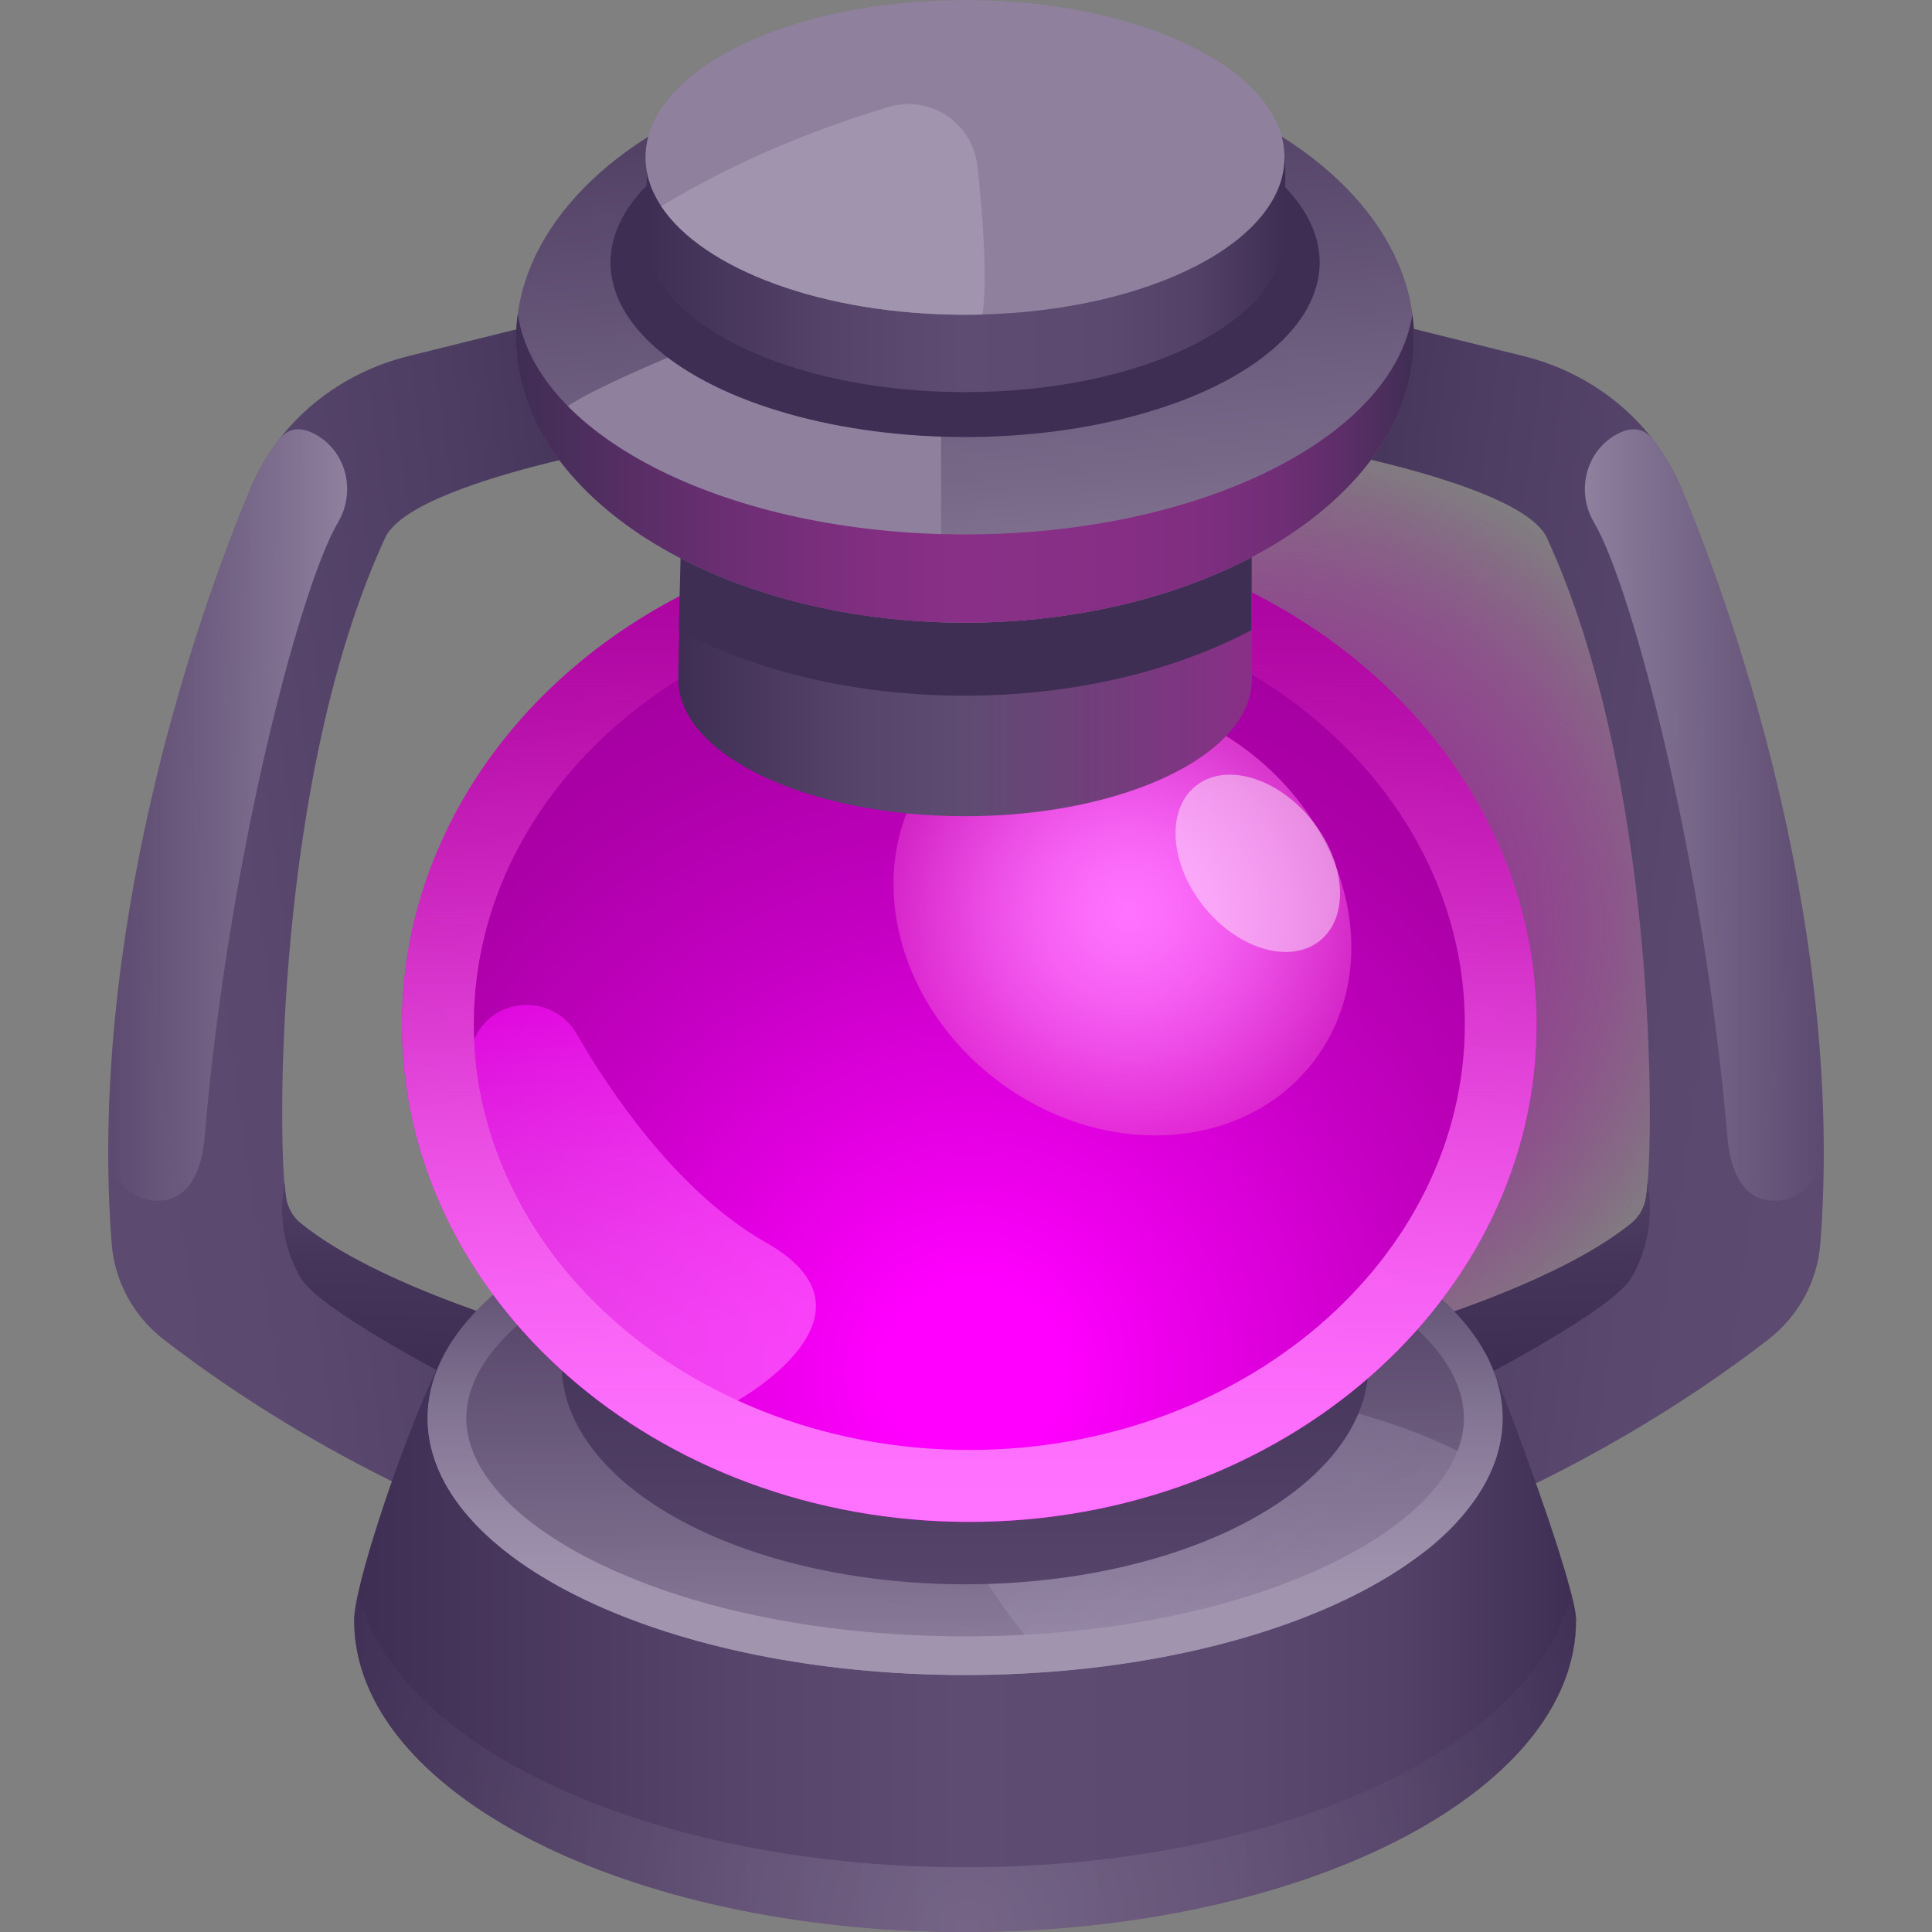 <?xml version="1.0" encoding="UTF-8"?>
<svg id="Layer_1" xmlns="http://www.w3.org/2000/svg" xmlns:xlink="http://www.w3.org/1999/xlink" version="1.1" viewBox="0 0 32 32">
  <rect x="0" y="0" width="32" height="32" fill="#808080" stroke="none"/>
  <!-- Generator: Adobe Illustrator 29.6.1, SVG Export Plug-In . SVG Version: 2.1.1 Build 9)  -->
  <defs>
    <style>
      .st0 {
        fill: url(#linear-gradient2);
      }

      .st1 {
        fill: url(#linear-gradient1);
      }

      .st2 {
        fill: url(#linear-gradient9);
      }

      .st3 {
        fill: url(#linear-gradient3);
      }

      .st4 {
        fill: url(#linear-gradient6);
      }

      .st5 {
        fill: url(#linear-gradient8);
      }

      .st6 {
        fill: url(#linear-gradient5);
      }

      .st7 {
        fill: url(#linear-gradient4);
      }

      .st8 {
        fill: url(#linear-gradient7);
        opacity: .25;
      }

      .st9 {
        fill: url(#linear-gradient18);
      }

      .st10 {
        fill: url(#linear-gradient13);
      }

      .st11 {
        fill: url(#linear-gradient15);
      }

      .st12 {
        fill: url(#linear-gradient16);
      }

      .st13 {
        fill: url(#linear-gradient11);
      }

      .st14 {
        fill: url(#linear-gradient17);
      }

      .st15 {
        fill: url(#linear-gradient14);
      }

      .st16 {
        fill: #3f2e54;
      }

      .st17 {
        fill: url(#linear-gradient);
      }

      .st18 {
        fill: url(#radial-gradient);
        opacity: .57;
      }

      .st19 {
        fill: url(#linear-gradient12);
        opacity: .43;
      }

      .st20 {
        fill: url(#linear-gradient10);
        opacity: .59;
      }

      .st21 {
        fill: url(#radial-gradient3);
      }

      .st22 {
        fill: url(#radial-gradient2);
      }

      .st23 {
        fill: #8f809e;
      }

      .st24 {
        fill: url(#radial-gradient1);
        opacity: .47;
      }

      .st25 {
        fill: #a194af;
      }
    </style>
    <radialGradient id="radial-gradient" cx="-232.244" cy="451.569" fx="-232.244" fy="451.569" r="86.736" gradientTransform="translate(69.797 3.454) rotate(48.35) scale(.103)" gradientUnits="userSpaceOnUse">
      <stop offset=".242" stop-color="#a3009f"/>
      <stop offset=".342" stop-color="#a3009f" stop-opacity=".974"/>
      <stop offset=".448" stop-color="#a3009f" stop-opacity=".895"/>
      <stop offset=".558" stop-color="#a3009f" stop-opacity=".765"/>
      <stop offset=".669" stop-color="#a3009f" stop-opacity=".583"/>
      <stop offset=".782" stop-color="#a3009f" stop-opacity=".348"/>
      <stop offset=".895" stop-color="#a3009f" stop-opacity=".064"/>
      <stop offset=".918" stop-color="#a3009f" stop-opacity="0"/>
    </radialGradient>
    <linearGradient id="linear-gradient" x1="-1095.836" y1="17.12" x2="-1108.893" y2="15.244" gradientTransform="translate(-1096.315) rotate(-180) scale(1 -1)" gradientUnits="userSpaceOnUse">
      <stop offset="0" stop-color="#5e4c72"/>
      <stop offset=".366" stop-color="#5a486e"/>
      <stop offset=".71" stop-color="#4e3d63"/>
      <stop offset="1" stop-color="#3f2e54"/>
    </linearGradient>
    <linearGradient id="linear-gradient1" x1="-1103.719" y1="18.155" x2="-1103.592" y2="22.642" gradientTransform="translate(-1096.315) rotate(-180) scale(1 -1)" gradientUnits="userSpaceOnUse">
      <stop offset="0" stop-color="#5e4c72"/>
      <stop offset=".067" stop-color="#5b496f"/>
      <stop offset=".627" stop-color="#46355b"/>
      <stop offset="1" stop-color="#3f2e54"/>
    </linearGradient>
    <linearGradient id="linear-gradient2" x1="-1102.065" y1="13.498" x2="-1098.108" y2="13.498" gradientTransform="translate(-1096.315) rotate(-180) scale(1 -1)" gradientUnits="userSpaceOnUse">
      <stop offset="0" stop-color="#8f809e"/>
      <stop offset=".603" stop-color="#8f809e" stop-opacity=".38"/>
      <stop offset="1" stop-color="#8f809e" stop-opacity="0"/>
    </linearGradient>
    <linearGradient id="linear-gradient3" x1="32.479" y1="17.12" x2="19.422" y2="15.244" gradientTransform="matrix(1,0,0,1,0,0)" xlink:href="#linear-gradient"/>
    <linearGradient id="linear-gradient4" x1="24.596" y1="18.155" x2="24.723" y2="22.642" gradientTransform="matrix(1,0,0,1,0,0)" xlink:href="#linear-gradient1"/>
    <linearGradient id="linear-gradient5" x1="5.866" y1="26.587" x2="26.104" y2="26.587" gradientUnits="userSpaceOnUse">
      <stop offset="0" stop-color="#3f2e54"/>
      <stop offset=".025" stop-color="#413056"/>
      <stop offset=".31" stop-color="#56446a"/>
      <stop offset=".496" stop-color="#5e4c72"/>
      <stop offset=".721" stop-color="#5b496f"/>
      <stop offset=".856" stop-color="#534167"/>
      <stop offset=".967" stop-color="#443359"/>
      <stop offset="1" stop-color="#3f2e54"/>
    </linearGradient>
    <radialGradient id="radial-gradient1" cx="-278.051" cy="612.556" fx="-278.051" fy="612.556" r="118.764" gradientTransform="translate(44.671 -31.153) scale(.103)" gradientUnits="userSpaceOnUse">
      <stop offset="0" stop-color="#8f809e"/>
      <stop offset=".264" stop-color="#796989"/>
      <stop offset="1" stop-color="#3f2e54"/>
    </radialGradient>
    <linearGradient id="linear-gradient6" x1="16.01" y1="27.785" x2="15.959" y2="18.988" gradientUnits="userSpaceOnUse">
      <stop offset="0" stop-color="#8f809e"/>
      <stop offset=".264" stop-color="#796989"/>
      <stop offset="1" stop-color="#3f2e54"/>
    </linearGradient>
    <linearGradient id="linear-gradient7" x1="21.824" y1="27.011" x2="19.41" y2="24.146" gradientUnits="userSpaceOnUse">
      <stop offset="0" stop-color="#d5c9e5" stop-opacity=".7"/>
      <stop offset=".328" stop-color="#d0c4e0" stop-opacity=".737"/>
      <stop offset=".68" stop-color="#c3b7d5" stop-opacity=".845"/>
      <stop offset="1" stop-color="#b0a5c4"/>
    </linearGradient>
    <linearGradient id="linear-gradient8" x1="15.985" y1="27.647" x2="15.985" y2="19.181" gradientUnits="userSpaceOnUse">
      <stop offset=".154" stop-color="#a194af"/>
      <stop offset=".297" stop-color="#978aa6"/>
      <stop offset=".538" stop-color="#7e708f"/>
      <stop offset=".845" stop-color="#564569"/>
      <stop offset="1" stop-color="#3f2e54"/>
    </linearGradient>
    <linearGradient id="linear-gradient9" x1="15.985" y1="28.264" x2="15.985" y2="20.415" gradientUnits="userSpaceOnUse">
      <stop offset="0" stop-color="#5e4c72"/>
      <stop offset="1" stop-color="#3f2e54"/>
    </linearGradient>
    <radialGradient id="radial-gradient2" cx="-277.37" cy="523.123" fx="-277.37" fy="523.123" r="149.88" gradientTransform="translate(44.671 -31.153) scale(.103)" gradientUnits="userSpaceOnUse">
      <stop offset=".094" stop-color="#f0f"/>
      <stop offset=".195" stop-color="#ef00ee"/>
      <stop offset=".483" stop-color="#c500c3"/>
      <stop offset=".709" stop-color="#ac00a8"/>
      <stop offset=".842" stop-color="#a3009f"/>
    </radialGradient>
    <linearGradient id="linear-gradient10" x1="11.544" y1="23.633" x2="9.876" y2="15.797" gradientUnits="userSpaceOnUse">
      <stop offset="0" stop-color="#ff72ff"/>
      <stop offset=".197" stop-color="#ff6eff"/>
      <stop offset=".383" stop-color="#ff62ff"/>
      <stop offset=".564" stop-color="#ff4fff"/>
      <stop offset=".742" stop-color="#ff35ff"/>
      <stop offset=".917" stop-color="#ff12ff"/>
      <stop offset="1" stop-color="#f0f"/>
    </linearGradient>
    <linearGradient id="linear-gradient11" x1="16.055" y1="25.02" x2="16.055" y2="7.498" gradientUnits="userSpaceOnUse">
      <stop offset="0" stop-color="#ff72ff"/>
      <stop offset=".099" stop-color="#fd6ffc" stop-opacity=".979"/>
      <stop offset=".223" stop-color="#fa68f6" stop-opacity=".918"/>
      <stop offset=".36" stop-color="#f45deb" stop-opacity=".817"/>
      <stop offset=".507" stop-color="#eb4ddd" stop-opacity=".677"/>
      <stop offset=".662" stop-color="#e138ca" stop-opacity=".496"/>
      <stop offset=".824" stop-color="#d41fb2" stop-opacity=".276"/>
      <stop offset=".988" stop-color="#c50298" stop-opacity=".02"/>
      <stop offset="1" stop-color="#c40096" stop-opacity="0"/>
    </linearGradient>
    <radialGradient id="radial-gradient3" cx="-252.183" cy="448.957" fx="-252.183" fy="448.957" r="88.708" gradientTransform="translate(71.264 8.02) rotate(52.893) scale(.103)" gradientUnits="userSpaceOnUse">
      <stop offset="0" stop-color="#ff72ff"/>
      <stop offset=".072" stop-color="#fd6ffc" stop-opacity=".979"/>
      <stop offset=".162" stop-color="#fa68f6" stop-opacity=".919"/>
      <stop offset=".261" stop-color="#f45dec" stop-opacity=".82"/>
      <stop offset=".366" stop-color="#ec4ddd" stop-opacity=".682"/>
      <stop offset=".477" stop-color="#e139ca" stop-opacity=".504"/>
      <stop offset=".592" stop-color="#d420b4" stop-opacity=".287"/>
      <stop offset=".708" stop-color="#c60499" stop-opacity=".035"/>
      <stop offset=".724" stop-color="#c40096" stop-opacity="0"/>
    </radialGradient>
    <linearGradient id="linear-gradient12" x1="21.304" y1="13.009" x2="18.905" y2="19.577" gradientTransform="translate(13.537 -9.892) rotate(38.752)" gradientUnits="userSpaceOnUse">
      <stop offset="0" stop-color="#fff"/>
      <stop offset=".852" stop-color="#fff"/>
    </linearGradient>
    <linearGradient id="linear-gradient13" x1="11.234" y1="8.852" x2="20.736" y2="8.852" gradientUnits="userSpaceOnUse">
      <stop offset="0" stop-color="#3f2e54"/>
      <stop offset=".025" stop-color="#413056"/>
      <stop offset=".31" stop-color="#56446a"/>
      <stop offset=".496" stop-color="#5e4c72"/>
      <stop offset=".904" stop-color="#803482"/>
      <stop offset="1" stop-color="#892f87"/>
    </linearGradient>
    <linearGradient id="linear-gradient14" x1="-2.05" y1="7.854" x2="-2.025" y2="7.854" gradientTransform="matrix(1,0,0,1,0,0)" xlink:href="#linear-gradient1"/>
    <linearGradient id="linear-gradient15" x1="16.41" y1="11.333" x2="15.5" y2="-.953" xlink:href="#linear-gradient6"/>
    <linearGradient id="linear-gradient16" x1="8.549" y1="7.76" x2="23.421" y2="7.76" gradientUnits="userSpaceOnUse">
      <stop offset="0" stop-color="#3f2e54"/>
      <stop offset=".052" stop-color="#492e5b"/>
      <stop offset=".24" stop-color="#6c2e73"/>
      <stop offset=".395" stop-color="#812e81"/>
      <stop offset=".496" stop-color="#892f87"/>
      <stop offset=".666" stop-color="#862e85"/>
      <stop offset=".768" stop-color="#7e2e7f"/>
      <stop offset=".852" stop-color="#6f2e75"/>
      <stop offset=".926" stop-color="#5b2e67"/>
      <stop offset=".994" stop-color="#412e55"/>
      <stop offset="1" stop-color="#3f2e54"/>
    </linearGradient>
    <linearGradient id="linear-gradient17" x1="10.693" y1="3.889" x2="21.288" y2="3.889" xlink:href="#linear-gradient5"/>
    <linearGradient id="linear-gradient18" x1="26.249" y1="13.498" x2="30.207" y2="13.498" gradientTransform="matrix(1,0,0,1,0,0)" xlink:href="#linear-gradient2"/>
  </defs>
  <ellipse class="st18" cx="18.687" cy="14.136" rx="10.027" ry="11.428" transform="translate(-4.295 18.705) rotate(-48.35)"/>
  <path class="st17" d="M9.99,5.098l-3.228.801c-1.117.277-2.073,1.025-2.559,2.068-.021.044-.04.089-.059.134-.987,2.342-2.685,7.485-2.294,12.501.049.626.365,1.2.862,1.585,1.276.987,4.08,2.888,7.818,3.869v-3.564s-3.908-.891-5.556-2.234c-.13-.106-.213-.258-.239-.424-.143-.931-.186-6.964,1.644-10.926.453-.981,4.66-1.645,4.66-1.645l-1.049-2.165Z"/>
  <path class="st1" d="M4.986,21.174c.379.635,3.538,2.195,3.538,2.195.661-.372,1.13-.711,1.441-1.02-1.146-.302-3.727-1.065-4.987-2.091-.13-.106-.213-.258-.239-.424-.009-.061-.018-.144-.026-.247-.061.325-.104.955.273,1.588Z"/>
  <path class="st0" d="M1.793,19.048c0,.471.389.867.859.839.342-.02.671-.264.74-1.081.38-4.505,1.565-9.067,2.209-10.159.299-.506.135-1.175-.382-1.455-.212-.114-.428-.129-.597.088-.164.211-.305.442-.42.689-.02.044-.04.089-.06.134-.885,2.1-2.342,6.453-2.351,10.946Z"/>
  <path class="st3" d="M22.01,5.098l3.228.801c1.117.277,2.073,1.025,2.559,2.068.021.044.04.089.059.134.987,2.342,2.685,7.485,2.294,12.501-.049.626-.365,1.2-.862,1.585-1.276.987-4.08,2.888-7.818,3.869v-3.564s3.908-.891,5.556-2.234c.13-.106.213-.258.239-.424.143-.931.186-6.964-1.644-10.926-.453-.981-4.66-1.645-4.66-1.645l1.049-2.165Z"/>
  <path class="st7" d="M27.014,21.174c-.379.635-3.538,2.195-3.538,2.195-.661-.372-1.13-.711-1.441-1.02,1.146-.302,3.727-1.065,4.987-2.091.13-.106.213-.258.239-.424.009-.061.018-.144.026-.247.061.325.104.955-.273,1.588Z"/>
  <path class="st6" d="M26.104,26.839c0,2.85-4.531,5.161-10.119,5.161s-10.119-2.311-10.119-5.161c0-.711,1.134-3.914,1.617-4.616,1.363-1.984,4.308-.545,8.503-.545,4.471,0,7.759-1.278,8.729.97.246.571,1.39,3.621,1.39,4.191Z"/>
  <path class="st24" d="M26.104,26.839c0,2.85-4.53,5.161-10.119,5.161s-10.12-2.311-10.12-5.161c0-.106.025-.267.07-.467.586,2.566,4.862,4.556,10.05,4.556s9.427-1.974,10.042-4.523c.049.193.077.344.077.434Z"/>
  <ellipse class="st4" cx="15.985" cy="23.488" rx="8.903" ry="4.256"/>
  <path class="st8" d="M15.311,24.516s1.719,3.079,2.282,3.071c2.589-.034,5.357-1.318,6.164-2.008.619-.53,1.086-1.205.354-1.562-1.962-.955-4.27-1.103-5.52-1.17-1.986-.105-3.28,1.668-3.28,1.668Z"/>
  <path class="st5" d="M15.985,19.873c2.284,0,4.422.42,6.019,1.184,1.425.681,2.243,1.567,2.243,2.431s-.818,1.749-2.243,2.431c-1.597.763-3.734,1.184-6.019,1.184s-4.422-.42-6.019-1.184c-1.425-.681-2.243-1.567-2.243-2.431s.818-1.749,2.243-2.431c1.597-.763,3.734-1.184,6.019-1.184M15.985,19.232c-4.917,0-8.903,1.905-8.903,4.256s3.986,4.256,8.903,4.256,8.903-1.905,8.903-4.256-3.986-4.256-8.903-4.256h0Z"/>
  <ellipse class="st2" cx="15.985" cy="22.603" rx="6.682" ry="3.638"/>
  <ellipse class="st22" cx="16.055" cy="16.963" rx="9.398" ry="8.245"/>
  <path class="st20" d="M7.854,17.215s.003-.008.01-.024c.323-.696,1.301-.734,1.685-.07.535.927,1.661,2.623,3.141,3.461,2.098,1.188-.473,2.614-.473,2.614,0,0-4.161-1.647-4.364-5.982Z"/>
  <path class="st13" d="M16.055,9.908c4.525,0,8.207,3.165,8.207,7.054s-3.681,7.054-8.207,7.054-8.207-3.165-8.207-7.054,3.681-7.054,8.207-7.054M16.055,8.717c-5.19,0-9.398,3.692-9.398,8.245s4.207,8.245,9.398,8.245,9.398-3.692,9.398-8.245-4.207-8.245-9.398-8.245h0Z"/>
  <ellipse class="st21" cx="18.59" cy="15.165" rx="3.428" ry="3.984" transform="translate(-4.719 20.842) rotate(-52.893)"/>
  <ellipse class="st19" cx="20.833" cy="14.3" rx="1.145" ry="1.643" transform="translate(-4.365 16.188) rotate(-38.752)"/>
  <path class="st10" d="M20.736,11.248c0,1.254-2.127,2.271-4.751,2.271s-4.751-1.017-4.751-2.271c0-.422.14-5.478.14-5.478.827-2.112,7.62-1.505,9.363-1.505v6.983Z"/>
  <path class="st15" d="M20.728,4.265v6.172c-1.288.679-2.944,1.086-4.751,1.086s-3.449-.404-4.735-1.078c.037-1.538.124-4.676.124-4.676.827-2.112,7.621-1.504,9.362-1.504Z"/>
  <ellipse class="st11" cx="15.985" cy="5.602" rx="7.436" ry="4.712"/>
  <path class="st23" d="M12.833,5.212s-3.692,1.398-3.587,1.7c.452,1.301,5.637,2.701,6.342,2.626v-4.589l-2.755.264Z"/>
  <ellipse class="st16" cx="15.985" cy="4.347" rx="5.873" ry="2.892"/>
  <path class="st12" d="M23.421,5.603c0,2.602-3.33,4.711-7.436,4.711s-7.437-2.11-7.437-4.711c0-.134.009-.266.027-.397.317,2.041,3.514,3.646,7.41,3.646s7.092-1.605,7.409-3.646c.017.131.027.263.027.397Z"/>
  <path class="st14" d="M21.277,3.889c0,1.439-2.369,2.606-5.292,2.606s-5.292-1.167-5.292-2.606c0-.115.015-1.172.045-1.283.338-1.279,2.558-1.323,5.247-1.323,2.707,0,4.977.032,5.292,1.323.025.103,0,1.177,0,1.283Z"/>
  <path class="st23" d="M21.276,2.606c0,1.391-2.215,2.528-5.004,2.603-.095.003-.191.004-.288.004-2.351,0-4.343-.755-5.033-1.798-.169-.255-.259-.526-.259-.808,0-1.439,2.369-2.606,5.292-2.606s5.291,1.167,5.291,2.606Z"/>
  <path class="st9" d="M30.207,19.048c0,.471-.389.867-.859.839-.342-.02-.671-.264-.74-1.081-.38-4.505-1.565-9.067-2.209-10.159-.299-.506-.135-1.175.382-1.455.212-.114.428-.129.597.088.164.211.305.442.42.689.02.044.04.089.06.134.885,2.1,2.342,6.453,2.351,10.946Z"/>
  <path class="st25" d="M16.273,5.209c-.095.003-.191.004-.288.004-2.351,0-4.343-.755-5.033-1.798,1.396-.844,2.8-1.356,3.769-1.644.687-.204,1.389.266,1.468.978.098.88.169,1.962.083,2.46Z"/>
</svg>